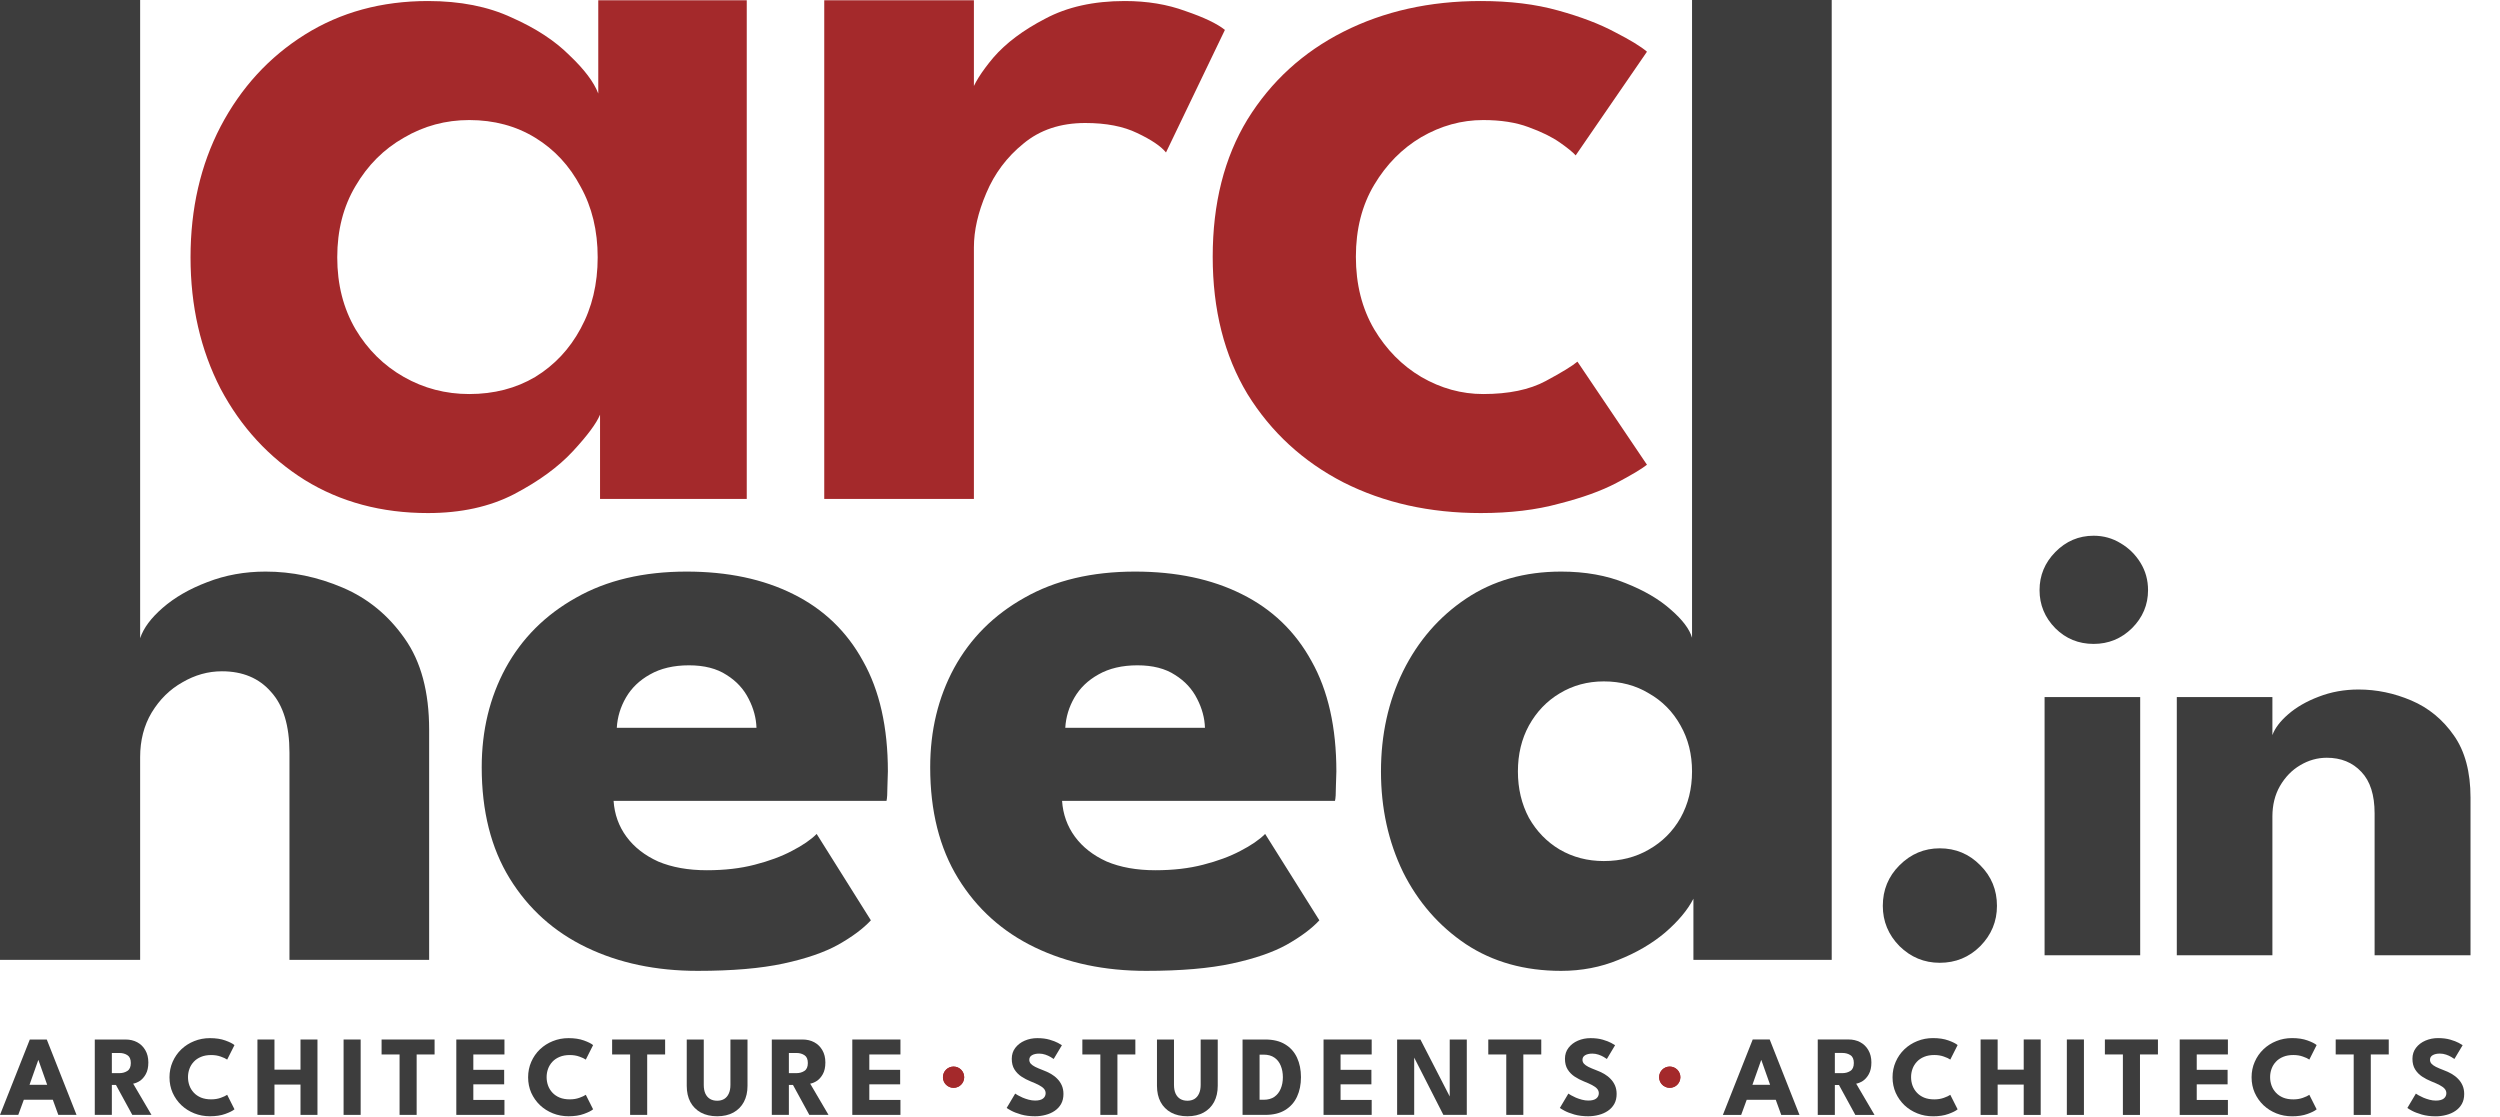 <svg xmlns="http://www.w3.org/2000/svg" width="1959" height="875" viewBox="0 0 1959 875" fill="none"><path d="M23.36 814.557H36.651L59.966 873.628H45.69L41.394 861.769H18.661L14.32 873.628H0L23.36 814.557ZM23.136 850.045H36.964L30.117 830.668H29.983L23.136 850.045Z" fill="#3D3D3D"></path><path d="M74.266 814.557H98.342C101.773 814.557 104.831 815.273 107.516 816.705C110.201 818.137 112.319 820.211 113.871 822.926C115.452 825.611 116.242 828.818 116.242 832.547C116.242 836.276 115.571 839.334 114.229 841.721C112.916 844.078 111.335 845.853 109.485 847.046C107.635 848.21 105.92 848.911 104.339 849.15L118.704 873.628H103.667L90.869 850.179H87.647V873.628H74.266V814.557ZM87.647 840.915H93.554C95.941 840.915 98.029 840.334 99.819 839.17C101.609 838.007 102.504 835.948 102.504 832.995C102.504 830.041 101.624 827.997 99.864 826.864C98.103 825.7 96.03 825.119 93.643 825.119H87.647V840.915Z" fill="#3D3D3D"></path><path d="M165.481 861.456C168.225 861.456 170.716 861.053 172.954 860.248C175.221 859.442 176.907 858.652 178.011 857.876L183.739 869.243C182.337 870.436 179.935 871.644 176.534 872.867C173.163 874.091 169.15 874.702 164.496 874.702C160.14 874.702 156.053 873.941 152.234 872.42C148.416 870.898 145.044 868.765 142.121 866.021C139.227 863.246 136.945 860.009 135.274 856.31C133.633 852.58 132.813 848.538 132.813 844.182C132.813 839.827 133.633 835.784 135.274 832.055C136.915 828.296 139.182 825.029 142.076 822.255C145 819.48 148.371 817.332 152.19 815.81C156.038 814.259 160.14 813.483 164.496 813.483C169.15 813.483 173.163 814.095 176.534 815.318C179.935 816.541 182.337 817.75 183.739 818.943L178.011 830.31C176.907 829.504 175.221 828.714 172.954 827.938C170.716 827.132 168.225 826.73 165.481 826.73C162.437 826.73 159.782 827.207 157.515 828.162C155.248 829.086 153.353 830.369 151.832 832.01C150.31 833.651 149.176 835.501 148.431 837.559C147.685 839.618 147.312 841.781 147.312 844.048C147.312 846.345 147.685 848.538 148.431 850.626C149.176 852.685 150.31 854.535 151.832 856.175C153.353 857.816 155.248 859.114 157.515 860.069C159.782 860.994 162.437 861.456 165.481 861.456Z" fill="#3D3D3D"></path><path d="M235.473 849.866H215.067V873.628H201.731V814.557H215.067V838.186H235.473V814.557H248.764V873.628H235.473V849.866Z" fill="#3D3D3D"></path><path d="M269.23 814.557H282.611V873.628H269.23V814.557Z" fill="#3D3D3D"></path><path d="M313.103 826.282H299.007V814.557H340.536V826.282H326.484V873.628H313.103V826.282Z" fill="#3D3D3D"></path><path d="M357.565 814.557H395.289V826.282H370.9V838.32H395.066V849.687H370.9V861.903H395.289V873.628H357.565V814.557Z" fill="#3D3D3D"></path><path d="M446.5 861.456C449.245 861.456 451.736 861.053 453.973 860.248C456.241 859.442 457.926 858.652 459.03 857.876L464.758 869.243C463.356 870.436 460.954 871.644 457.553 872.867C454.182 874.091 450.17 874.702 445.515 874.702C441.16 874.702 437.073 873.941 433.254 872.42C429.435 870.898 426.064 868.765 423.14 866.021C420.246 863.246 417.964 860.009 416.293 856.31C414.652 852.58 413.832 848.538 413.832 844.182C413.832 839.827 414.652 835.784 416.293 832.055C417.934 828.296 420.202 825.029 423.095 822.255C426.019 819.48 429.39 817.332 433.209 815.81C437.058 814.259 441.16 813.483 445.515 813.483C450.17 813.483 454.182 814.095 457.553 815.318C460.954 816.541 463.356 817.75 464.758 818.943L459.03 830.31C457.926 829.504 456.241 828.714 453.973 827.938C451.736 827.132 449.245 826.73 446.5 826.73C443.457 826.73 440.802 827.207 438.534 828.162C436.267 829.086 434.373 830.369 432.851 832.01C431.33 833.651 430.196 835.501 429.45 837.559C428.704 839.618 428.331 841.781 428.331 844.048C428.331 846.345 428.704 848.538 429.45 850.626C430.196 852.685 431.33 854.535 432.851 856.175C434.373 857.816 436.267 859.114 438.534 860.069C440.802 860.994 443.457 861.456 446.5 861.456Z" fill="#3D3D3D"></path><path d="M493.759 826.282H479.663V814.557H521.191V826.282H507.14V873.628H493.759V826.282Z" fill="#3D3D3D"></path><path d="M572.365 814.557H585.746V850.85C585.746 855.713 584.791 859.934 582.881 863.515C580.972 867.065 578.242 869.824 574.692 871.793C571.142 873.733 566.905 874.702 561.983 874.702C557.031 874.702 552.764 873.733 549.184 871.793C545.604 869.824 542.86 867.065 540.95 863.515C539.071 859.934 538.131 855.713 538.131 850.85V814.557H551.467V850.134C551.467 852.819 551.884 855.086 552.72 856.936C553.585 858.786 554.808 860.188 556.389 861.143C557.97 862.068 559.835 862.53 561.983 862.53C564.101 862.53 565.936 862.068 567.487 861.143C569.039 860.188 570.232 858.786 571.067 856.936C571.932 855.086 572.365 852.819 572.365 850.134V814.557Z" fill="#3D3D3D"></path><path d="M604.784 814.557H628.86C632.291 814.557 635.349 815.273 638.034 816.705C640.719 818.137 642.837 820.211 644.388 822.926C645.969 825.611 646.76 828.818 646.76 832.547C646.76 836.276 646.089 839.334 644.746 841.721C643.434 844.078 641.852 845.853 640.003 847.046C638.153 848.21 636.438 848.911 634.856 849.15L649.221 873.628H634.185L621.387 850.179H618.164V873.628H604.784V814.557ZM618.164 840.915H624.072C626.458 840.915 628.547 840.334 630.337 839.17C632.127 838.007 633.022 835.948 633.022 832.995C633.022 830.041 632.142 827.997 630.381 826.864C628.621 825.7 626.548 825.119 624.161 825.119H618.164V840.915Z" fill="#3D3D3D"></path><path d="M667.864 814.557H705.589V826.282H681.2V838.32H705.365V849.687H681.2V861.903H705.589V873.628H667.864V814.557Z" fill="#3D3D3D"></path><circle cx="8.325" cy="8.325" r="8.325" transform="matrix(1 0 0 -1 738.888 852.418)" fill="#A4292B"></circle><circle cx="8.325" cy="8.325" r="8.325" transform="matrix(1 0 0 -1 738.888 852.418)" fill="#A4292B"></circle><path d="M812.823 813.483C816.493 813.483 819.7 813.886 822.445 814.692C825.189 815.497 827.397 816.347 829.068 817.242C830.738 818.137 831.753 818.734 832.111 819.032L825.667 829.817C825.189 829.459 824.369 828.937 823.205 828.251C822.072 827.565 820.714 826.953 819.133 826.416C817.582 825.879 815.956 825.611 814.255 825.611C811.958 825.611 810.093 826.028 808.661 826.864C807.259 827.669 806.558 828.878 806.558 830.489C806.558 831.592 806.931 832.592 807.677 833.487C808.453 834.352 809.616 835.187 811.167 835.993C812.749 836.769 814.747 837.619 817.164 838.544C819.372 839.349 821.445 840.304 823.384 841.408C825.324 842.512 827.024 843.824 828.486 845.346C829.978 846.837 831.156 848.568 832.021 850.537C832.886 852.506 833.319 854.743 833.319 857.249C833.319 860.233 832.707 862.828 831.484 865.036C830.261 867.214 828.59 869.019 826.472 870.451C824.384 871.883 821.997 872.942 819.312 873.628C816.657 874.344 813.897 874.702 811.033 874.702C806.976 874.702 803.336 874.24 800.114 873.315C796.922 872.39 794.341 871.391 792.372 870.317C790.403 869.243 789.225 868.527 788.837 868.169L795.505 856.936C795.863 857.205 796.549 857.637 797.563 858.234C798.607 858.831 799.875 859.457 801.367 860.113C802.859 860.74 804.44 861.277 806.111 861.724C807.811 862.172 809.482 862.396 811.123 862.396C813.867 862.396 815.926 861.874 817.298 860.829C818.671 859.755 819.357 858.353 819.357 856.623C819.357 855.34 818.924 854.191 818.059 853.177C817.194 852.163 815.896 851.208 814.166 850.313C812.435 849.388 810.272 848.419 807.677 847.404C805.081 846.36 802.65 845.092 800.383 843.601C798.145 842.109 796.325 840.244 794.923 838.007C793.521 835.769 792.82 832.995 792.82 829.683C792.82 826.372 793.745 823.508 795.594 821.091C797.474 818.645 799.935 816.765 802.978 815.452C806.051 814.14 809.333 813.483 812.823 813.483Z" fill="#3D3D3D"></path><path d="M862.234 826.282H848.138V814.557H889.666V826.282H875.615V873.628H862.234V826.282Z" fill="#3D3D3D"></path><path d="M940.84 814.557H954.22V850.85C954.22 855.713 953.266 859.934 951.356 863.515C949.447 867.065 946.717 869.824 943.167 871.793C939.617 873.733 935.38 874.702 930.458 874.702C925.505 874.702 921.239 873.733 917.659 871.793C914.079 869.824 911.334 867.065 909.425 863.515C907.545 859.934 906.606 855.713 906.606 850.85V814.557H919.941V850.134C919.941 852.819 920.359 855.086 921.194 856.936C922.06 858.786 923.283 860.188 924.864 861.143C926.445 862.068 928.31 862.53 930.458 862.53C932.576 862.53 934.411 862.068 935.962 861.143C937.513 860.188 938.707 858.786 939.542 856.936C940.407 855.086 940.84 852.819 940.84 850.134V814.557Z" fill="#3D3D3D"></path><path d="M973.662 814.557H991.428C997.722 814.557 1002.93 815.825 1007.05 818.361C1011.19 820.867 1014.3 824.343 1016.35 828.788C1018.41 833.233 1019.44 838.32 1019.44 844.048C1019.44 849.806 1018.41 854.907 1016.35 859.353C1014.3 863.798 1011.19 867.288 1007.05 869.824C1002.93 872.36 997.722 873.628 991.428 873.628H973.662V814.557ZM986.997 826.416V861.769H990.219C993.59 861.769 996.38 861.008 998.588 859.487C1000.8 857.936 1002.45 855.832 1003.55 853.177C1004.69 850.492 1005.26 847.479 1005.26 844.138C1005.26 840.766 1004.7 837.753 1003.6 835.098C1002.53 832.413 1000.87 830.295 998.632 828.743C996.395 827.192 993.59 826.416 990.219 826.416H986.997Z" fill="#3D3D3D"></path><path d="M1037.13 814.557H1074.85V826.282H1050.46V838.32H1074.63V849.687H1050.46V861.903H1074.85V873.628H1037.13V814.557Z" fill="#3D3D3D"></path><path d="M1107.18 826.819L1108.16 826.998V873.628H1094.78V814.557H1113.04L1136.98 861.098L1136 861.277V814.557H1149.38V873.628H1131.03L1107.18 826.819Z" fill="#3D3D3D"></path><path d="M1180.31 826.282H1166.22V814.557H1207.74V826.282H1193.69V873.628H1180.31V826.282Z" fill="#3D3D3D"></path><path d="M1246.3 813.483C1249.97 813.483 1253.18 813.886 1255.92 814.692C1258.66 815.497 1260.87 816.347 1262.54 817.242C1264.21 818.137 1265.23 818.734 1265.59 819.032L1259.14 829.817C1258.66 829.459 1257.84 828.937 1256.68 828.251C1255.55 827.565 1254.19 826.953 1252.61 826.416C1251.06 825.879 1249.43 825.611 1247.73 825.611C1245.43 825.611 1243.57 826.028 1242.14 826.864C1240.73 827.669 1240.03 828.878 1240.03 830.489C1240.03 831.592 1240.41 832.592 1241.15 833.487C1241.93 834.352 1243.09 835.187 1244.64 835.993C1246.22 836.769 1248.22 837.619 1250.64 838.544C1252.85 839.349 1254.92 840.304 1256.86 841.408C1258.8 842.512 1260.5 843.824 1261.96 845.346C1263.45 846.837 1264.63 848.568 1265.5 850.537C1266.36 852.506 1266.79 854.743 1266.79 857.249C1266.79 860.233 1266.18 862.828 1264.96 865.036C1263.74 867.214 1262.07 869.019 1259.95 870.451C1257.86 871.883 1255.47 872.942 1252.79 873.628C1250.13 874.344 1247.37 874.702 1244.51 874.702C1240.45 874.702 1236.81 874.24 1233.59 873.315C1230.4 872.39 1227.82 871.391 1225.85 870.317C1223.88 869.243 1222.7 868.527 1222.31 868.169L1228.98 856.936C1229.34 857.205 1230.02 857.637 1231.04 858.234C1232.08 858.831 1233.35 859.457 1234.84 860.113C1236.33 860.74 1237.92 861.277 1239.59 861.724C1241.29 862.172 1242.96 862.396 1244.6 862.396C1247.34 862.396 1249.4 861.874 1250.77 860.829C1252.15 859.755 1252.83 858.353 1252.83 856.623C1252.83 855.34 1252.4 854.191 1251.53 853.177C1250.67 852.163 1249.37 851.208 1247.64 850.313C1245.91 849.388 1243.75 848.419 1241.15 847.404C1238.56 846.36 1236.13 845.092 1233.86 843.601C1231.62 842.109 1229.8 840.244 1228.4 838.007C1227 835.769 1226.3 832.995 1226.3 829.683C1226.3 826.372 1227.22 823.508 1229.07 821.091C1230.95 818.645 1233.41 816.765 1236.45 815.452C1239.53 814.14 1242.81 813.483 1246.3 813.483Z" fill="#3D3D3D"></path><circle cx="8.325" cy="8.325" r="8.325" transform="matrix(1 0 0 -1 1300.09 852.418)" fill="#A4292B"></circle><circle cx="8.325" cy="8.325" r="8.325" transform="matrix(1 0 0 -1 1300.09 852.418)" fill="#A4292B"></circle><path d="M1373.43 814.524H1386.73L1410.08 873.662H1395.78L1391.48 861.79H1368.72L1364.38 873.662H1350.04L1373.43 814.524ZM1373.2 850.052H1387.05L1380.19 830.653H1380.06L1373.2 850.052Z" fill="#3D3D3D"></path><path d="M1424.39 814.524H1448.5C1451.93 814.524 1454.99 815.241 1457.68 816.675C1460.37 818.109 1462.49 820.184 1464.04 822.902C1465.62 825.59 1466.42 828.801 1466.42 832.534C1466.42 836.268 1465.74 839.329 1464.4 841.719C1463.09 844.078 1461.5 845.855 1459.65 847.05C1457.8 848.215 1456.08 848.917 1454.5 849.156L1468.88 873.662H1453.83L1441.01 850.186H1437.79V873.662H1424.39V814.524ZM1437.79 840.912H1443.7C1446.09 840.912 1448.18 840.33 1449.97 839.165C1451.77 838 1452.66 835.939 1452.66 832.982C1452.66 830.026 1451.78 827.98 1450.02 826.845C1448.26 825.68 1446.18 825.097 1443.79 825.097H1437.79V840.912Z" fill="#3D3D3D"></path><path d="M1515.71 861.476C1518.46 861.476 1520.95 861.073 1523.19 860.266C1525.46 859.46 1527.15 858.668 1528.25 857.892L1533.99 869.271C1532.58 870.466 1530.18 871.676 1526.78 872.9C1523.4 874.125 1519.38 874.737 1514.72 874.737C1510.36 874.737 1506.27 873.975 1502.45 872.452C1498.63 870.929 1495.25 868.793 1492.32 866.046C1489.43 863.268 1487.14 860.027 1485.47 856.324C1483.83 852.59 1483 848.543 1483 844.183C1483 839.822 1483.83 835.775 1485.47 832.042C1487.11 828.278 1489.38 825.008 1492.28 822.23C1495.21 819.453 1498.58 817.302 1502.4 815.779C1506.26 814.226 1510.36 813.449 1514.72 813.449C1519.38 813.449 1523.4 814.062 1526.78 815.286C1530.18 816.511 1532.58 817.72 1533.99 818.915L1528.25 830.294C1527.15 829.488 1525.46 828.697 1523.19 827.92C1520.95 827.114 1518.46 826.71 1515.71 826.71C1512.66 826.71 1510 827.188 1507.73 828.144C1505.46 829.07 1503.57 830.354 1502.05 831.997C1500.52 833.64 1499.39 835.491 1498.64 837.552C1497.89 839.613 1497.52 841.778 1497.52 844.048C1497.52 846.348 1497.89 848.543 1498.64 850.634C1499.39 852.695 1500.52 854.547 1502.05 856.189C1503.57 857.832 1505.46 859.131 1507.73 860.087C1510 861.013 1512.66 861.476 1515.71 861.476Z" fill="#3D3D3D"></path><path d="M1585.78 849.872H1565.35V873.662H1552V814.524H1565.35V838.179H1585.78V814.524H1599.09V873.662H1585.78V849.872Z" fill="#3D3D3D"></path><path d="M1619.58 814.524H1632.97V873.662H1619.58V814.524Z" fill="#3D3D3D"></path><path d="M1663.5 826.262H1649.39V814.524H1690.96V826.262H1676.89V873.662H1663.5V826.262Z" fill="#3D3D3D"></path><path d="M1708.01 814.524H1745.78V826.262H1721.36V838.314H1745.55V849.693H1721.36V861.924H1745.78V873.662H1708.01V814.524Z" fill="#3D3D3D"></path><path d="M1797.05 861.476C1799.79 861.476 1802.29 861.073 1804.53 860.266C1806.8 859.46 1808.49 858.668 1809.59 857.892L1815.32 869.271C1813.92 870.466 1811.52 871.676 1808.11 872.9C1804.74 874.125 1800.72 874.737 1796.06 874.737C1791.7 874.737 1787.61 873.975 1783.78 872.452C1779.96 870.929 1776.59 868.793 1773.66 866.046C1770.76 863.268 1768.48 860.027 1766.81 856.324C1765.16 852.59 1764.34 848.543 1764.34 844.183C1764.34 839.822 1765.16 835.775 1766.81 832.042C1768.45 828.278 1770.72 825.008 1773.62 822.23C1776.54 819.453 1779.92 817.302 1783.74 815.779C1787.59 814.226 1791.7 813.449 1796.06 813.449C1800.72 813.449 1804.74 814.062 1808.11 815.286C1811.52 816.511 1813.92 817.72 1815.32 818.915L1809.59 830.294C1808.49 829.488 1806.8 828.697 1804.53 827.92C1802.29 827.114 1799.79 826.71 1797.05 826.71C1794 826.71 1791.34 827.188 1789.07 828.144C1786.8 829.07 1784.9 830.354 1783.38 831.997C1781.86 833.64 1780.72 835.491 1779.98 837.552C1779.23 839.613 1778.86 841.778 1778.86 844.048C1778.86 846.348 1779.23 848.543 1779.98 850.634C1780.72 852.695 1781.86 854.547 1783.38 856.189C1784.9 857.832 1786.8 859.131 1789.07 860.087C1791.34 861.013 1794 861.476 1797.05 861.476Z" fill="#3D3D3D"></path><path d="M1844.36 826.262H1830.25V814.524H1871.82V826.262H1857.75V873.662H1844.36V826.262Z" fill="#3D3D3D"></path><path d="M1910.42 813.449C1914.09 813.449 1917.3 813.852 1920.05 814.659C1922.8 815.465 1925.01 816.316 1926.68 817.213C1928.35 818.109 1929.37 818.706 1929.73 819.005L1923.28 829.802C1922.8 829.443 1921.98 828.921 1920.81 828.234C1919.68 827.547 1918.32 826.934 1916.74 826.397C1915.18 825.859 1913.56 825.59 1911.85 825.59C1909.55 825.59 1907.69 826.008 1906.25 826.845C1904.85 827.651 1904.15 828.861 1904.15 830.474C1904.15 831.579 1904.52 832.579 1905.27 833.475C1906.04 834.341 1907.21 835.178 1908.76 835.984C1910.34 836.761 1912.35 837.612 1914.76 838.538C1916.98 839.344 1919.05 840.3 1920.99 841.405C1922.93 842.51 1924.64 843.824 1926.1 845.348C1927.59 846.841 1928.77 848.573 1929.64 850.545C1930.51 852.516 1930.94 854.756 1930.94 857.265C1930.94 860.251 1930.33 862.85 1929.1 865.06C1927.88 867.24 1926.2 869.047 1924.08 870.481C1921.99 871.915 1919.6 872.975 1916.92 873.662C1914.26 874.379 1911.49 874.737 1908.63 874.737C1904.57 874.737 1900.92 874.274 1897.7 873.348C1894.5 872.422 1891.92 871.422 1889.95 870.347C1887.97 869.271 1886.79 868.555 1886.41 868.196L1893.08 856.951C1893.44 857.22 1894.13 857.653 1895.14 858.25C1896.19 858.848 1897.46 859.475 1898.95 860.132C1900.44 860.759 1902.03 861.297 1903.7 861.745C1905.4 862.193 1907.07 862.417 1908.72 862.417C1911.46 862.417 1913.53 861.894 1914.9 860.849C1916.27 859.774 1916.96 858.37 1916.96 856.637C1916.96 855.353 1916.53 854.203 1915.66 853.188C1914.79 852.172 1913.5 851.217 1911.76 850.32C1910.03 849.395 1907.87 848.424 1905.27 847.408C1902.67 846.363 1900.23 845.094 1897.96 843.6C1895.72 842.107 1893.9 840.24 1892.5 838C1891.1 835.76 1890.39 832.982 1890.39 829.667C1890.39 826.352 1891.32 823.485 1893.17 821.065C1895.05 818.616 1897.52 816.735 1900.56 815.42C1903.64 814.106 1906.92 813.449 1910.42 813.449Z" fill="#3D3D3D"></path><path d="M208.102 447.894C228.744 447.894 248.907 452.095 268.589 460.495C288.271 468.896 304.473 482.218 317.194 500.46C329.915 518.462 336.276 542.224 336.276 571.747V752.127H226.824V589.749C226.824 568.627 222.024 552.785 212.423 542.224C203.062 531.423 190.22 526.022 173.899 526.022C163.097 526.022 152.776 528.903 142.935 534.663C133.094 540.184 125.053 548.105 118.813 558.426C112.812 568.507 109.812 580.148 109.812 593.35V752.127H0V0H109.812V500.1C112.452 492.179 118.333 484.258 127.454 476.337C136.815 468.176 148.456 461.456 162.377 456.175C176.539 450.654 191.78 447.894 208.102 447.894Z" fill="#3D3D3D"></path><path d="M480.803 627.553C481.523 638.114 484.884 647.475 490.884 655.636C496.885 663.797 505.166 670.278 515.727 675.078C526.528 679.639 539.249 681.919 553.891 681.919C567.813 681.919 580.294 680.479 591.335 677.599C602.616 674.718 612.337 671.118 620.498 666.797C628.899 662.477 635.38 658.037 639.94 653.476L682.425 721.163C676.424 727.644 667.903 734.005 656.862 740.245C646.061 746.246 631.779 751.166 614.017 755.007C596.256 758.847 573.813 760.768 546.69 760.768C514.047 760.768 485.004 754.647 459.561 742.406C434.118 730.164 414.076 712.162 399.435 688.4C384.793 664.637 377.472 635.594 377.472 601.27C377.472 572.467 383.713 546.545 396.194 523.502C408.916 500.22 427.277 481.858 451.28 468.416C475.283 454.735 504.206 447.894 538.049 447.894C570.213 447.894 598.056 453.775 621.578 465.536C645.341 477.297 663.583 494.819 676.304 518.102C689.265 541.144 695.746 569.947 695.746 604.511C695.746 606.431 695.626 610.271 695.386 616.032C695.386 621.793 695.146 625.633 694.666 627.553H480.803ZM592.775 570.307C592.535 562.626 590.495 555.066 586.654 547.625C582.814 539.944 577.054 533.703 569.373 528.903C561.692 523.862 551.851 521.342 539.85 521.342C527.848 521.342 517.647 523.742 509.246 528.543C501.085 533.103 494.845 539.104 490.524 546.545C486.204 553.985 483.804 561.906 483.323 570.307H592.775Z" fill="#3D3D3D"></path><path d="M832.234 627.553C832.955 638.114 836.315 647.475 842.316 655.636C848.316 663.797 856.597 670.278 867.158 675.078C877.959 679.639 890.681 681.919 905.322 681.919C919.244 681.919 931.725 680.479 942.766 677.599C954.047 674.718 963.768 671.118 971.929 666.797C980.33 662.477 986.811 658.037 991.371 653.476L1033.86 721.163C1027.86 727.644 1019.33 734.005 1008.29 740.245C997.492 746.246 983.211 751.166 965.449 755.007C947.687 758.847 925.244 760.768 898.122 760.768C865.478 760.768 836.435 754.647 810.992 742.406C785.549 730.164 765.507 712.162 750.866 688.4C736.224 664.637 728.903 635.594 728.903 601.27C728.903 572.467 735.144 546.545 747.625 523.502C760.347 500.22 778.709 481.858 802.711 468.416C826.714 454.735 855.637 447.894 889.481 447.894C921.644 447.894 949.487 453.775 973.009 465.536C996.772 477.297 1015.01 494.819 1027.74 518.102C1040.7 541.144 1047.18 569.947 1047.18 604.511C1047.18 606.431 1047.06 610.271 1046.82 616.032C1046.82 621.793 1046.58 625.633 1046.1 627.553H832.234ZM944.206 570.307C943.966 562.626 941.926 555.066 938.086 547.625C934.245 539.944 928.485 533.703 920.804 528.903C913.123 523.862 903.282 521.342 891.281 521.342C879.28 521.342 869.078 523.742 860.678 528.543C852.517 533.103 846.276 539.104 841.956 546.545C837.635 553.985 835.235 561.906 834.755 570.307H944.206Z" fill="#3D3D3D"></path><path d="M1223.27 760.768C1194.71 760.768 1169.86 753.807 1148.74 739.885C1127.62 725.724 1111.18 706.882 1099.42 683.359C1087.9 659.597 1082.13 633.314 1082.13 604.511C1082.13 575.708 1087.9 549.545 1099.42 526.022C1111.18 502.26 1127.62 483.298 1148.74 469.136C1169.86 454.975 1194.71 447.894 1223.27 447.894C1242.23 447.894 1259.03 450.894 1273.68 456.895C1288.32 462.656 1300.2 469.616 1309.32 477.777C1318.44 485.698 1323.96 493.019 1325.88 499.74V0H1435.33V752.127H1326.96V704.241C1322.4 713.122 1314.96 722.003 1304.64 730.884C1294.32 739.525 1282.2 746.606 1268.27 752.127C1254.35 757.887 1239.35 760.768 1223.27 760.768ZM1256.75 674.718C1269.95 674.718 1281.72 671.718 1292.04 665.717C1302.6 659.717 1310.88 651.436 1316.88 640.875C1322.88 630.074 1325.88 617.952 1325.88 604.511C1325.88 591.069 1322.88 579.068 1316.88 568.507C1310.88 557.706 1302.6 549.305 1292.04 543.304C1281.72 537.064 1269.95 533.943 1256.75 533.943C1244.03 533.943 1232.51 537.064 1222.19 543.304C1212.11 549.305 1204.07 557.706 1198.07 568.507C1192.31 579.068 1189.43 591.069 1189.43 604.511C1189.43 617.952 1192.31 630.074 1198.07 640.875C1204.07 651.436 1212.11 659.717 1222.19 665.717C1232.51 671.718 1244.03 674.718 1256.75 674.718Z" fill="#3D3D3D"></path><path d="M470.19 390.955V324.93C467.419 331.702 460.34 341.244 448.951 353.556C437.562 365.869 422.172 377.104 402.78 387.261C383.696 397.111 361.226 402.036 335.37 402.036C299.048 402.036 266.882 393.417 238.872 376.18C210.861 358.635 188.853 334.78 172.847 304.615C157.149 274.142 149.3 239.821 149.3 201.653C149.3 163.485 157.149 129.318 172.847 99.153C188.853 68.68 210.861 44.671 238.872 27.126C266.882 9.581 299.048 0.808 335.37 0.808C360.61 0.808 382.464 5.118 400.933 13.736C419.709 22.047 434.792 31.897 446.181 43.286C457.877 54.367 465.419 64.371 468.804 73.297V0.221H585.156V390.955H470.19ZM264.266 201.653C264.266 222.892 269.037 241.668 278.579 257.982C288.121 273.988 300.741 286.454 316.44 295.381C332.138 304.307 349.221 308.77 367.69 308.77C387.081 308.77 404.319 304.307 419.401 295.381C434.484 286.146 446.334 273.526 454.953 257.52C463.88 241.206 468.343 222.584 468.343 201.653C468.343 180.722 463.88 162.254 454.953 146.248C446.334 129.934 434.484 117.16 419.401 107.926C404.319 98.691 387.081 94.074 367.69 94.074C349.221 94.074 332.138 98.691 316.44 107.926C300.741 116.852 288.121 129.472 278.579 145.786C269.037 161.792 264.266 180.414 264.266 201.653Z" fill="#A4292B"></path><path d="M763.153 390.955H645.878V0.221H763.153V73.297H760.844C762.999 65.91 768.847 56.522 778.389 45.133C788.239 33.744 801.783 23.586 819.02 14.66C836.257 5.426 857.034 0.808 881.351 0.808C898.896 0.808 914.748 3.425 928.908 8.658C943.375 13.582 953.686 18.507 959.842 23.432L913.671 119.468C909.67 114.543 902.128 109.465 891.047 104.232C880.274 98.999 866.73 96.383 850.417 96.383C831.025 96.383 814.865 101.769 801.937 112.543C789.009 123.008 779.313 135.936 772.849 151.326C766.385 166.409 763.153 180.568 763.153 193.804V390.955Z" fill="#A4292B"></path><path d="M1162.2 308.77C1182.21 308.77 1198.52 305.384 1211.14 298.613C1223.76 291.841 1232.07 286.762 1236.08 283.376L1290.56 364.176C1286.25 367.562 1278.25 372.333 1266.55 378.489C1254.85 384.645 1239.92 390.032 1221.76 394.649C1203.91 399.574 1183.44 402.036 1160.36 402.036C1120.34 402.036 1084.48 394.033 1052.78 378.027C1021.07 361.713 995.986 338.628 977.517 308.77C959.356 278.605 950.276 242.745 950.276 201.191C950.276 159.33 959.356 123.47 977.517 93.612C995.986 63.755 1021.07 40.823 1052.78 24.817C1084.48 8.811 1120.34 0.808 1160.36 0.808C1183.13 0.808 1203.29 3.271 1220.84 8.196C1238.69 13.121 1253.62 18.815 1265.63 25.279C1277.63 31.435 1285.94 36.514 1290.56 40.516L1234.69 121.777C1232.54 119.314 1228.38 115.929 1222.22 111.619C1216.07 107.31 1207.91 103.308 1197.75 99.615C1187.9 95.921 1176.05 94.074 1162.2 94.074C1145.27 94.074 1129.11 98.537 1113.72 107.464C1098.64 116.39 1086.33 128.857 1076.79 144.863C1067.24 160.869 1062.47 179.645 1062.47 201.191C1062.47 222.738 1067.24 241.668 1076.79 257.982C1086.33 273.988 1098.64 286.454 1113.72 295.381C1129.11 304.307 1145.27 308.77 1162.2 308.77Z" fill="#A4292B"></path><path d="M1519.97 754.441C1507.81 754.441 1497.3 750.088 1488.43 741.381C1479.72 732.51 1475.37 721.996 1475.37 709.839C1475.37 697.353 1479.72 686.757 1488.43 678.05C1497.3 669.179 1507.81 664.744 1519.97 664.744C1532.46 664.744 1543.05 669.179 1551.76 678.05C1560.47 686.757 1564.82 697.353 1564.82 709.839C1564.82 721.996 1560.47 732.51 1551.76 741.381C1543.05 750.088 1532.46 754.441 1519.97 754.441ZM1602.13 748.527V546.214H1677.05V748.527H1602.13ZM1640.57 504.568C1628.75 504.568 1618.73 500.461 1610.51 492.247C1602.3 483.869 1598.19 473.93 1598.19 462.43C1598.19 450.93 1602.3 440.991 1610.51 432.613C1618.89 424.07 1628.91 419.799 1640.57 419.799C1648.3 419.799 1655.36 421.77 1661.77 425.713C1668.17 429.492 1673.35 434.584 1677.29 440.991C1681.23 447.398 1683.21 454.545 1683.21 462.43C1683.21 473.93 1679.02 483.869 1670.64 492.247C1662.26 500.461 1652.24 504.568 1640.57 504.568ZM1848.17 540.3C1862.3 540.3 1876.1 543.175 1889.57 548.925C1903.04 554.675 1914.13 563.792 1922.84 576.278C1931.54 588.599 1935.9 604.863 1935.9 625.069V748.527H1860.74V637.391C1860.74 622.934 1857.29 612.091 1850.39 604.863C1843.49 597.47 1834.45 593.774 1823.28 593.774C1815.89 593.774 1808.91 595.745 1802.34 599.688C1795.93 603.466 1790.67 608.888 1786.56 615.952C1782.62 622.852 1780.65 630.819 1780.65 639.855V748.527H1705.74V546.214H1780.65V576.031C1782.62 570.61 1786.73 565.189 1792.97 559.767C1799.38 554.182 1807.35 549.582 1816.87 545.968C1826.57 542.189 1837 540.3 1848.17 540.3Z" fill="#3D3D3D"></path></svg>